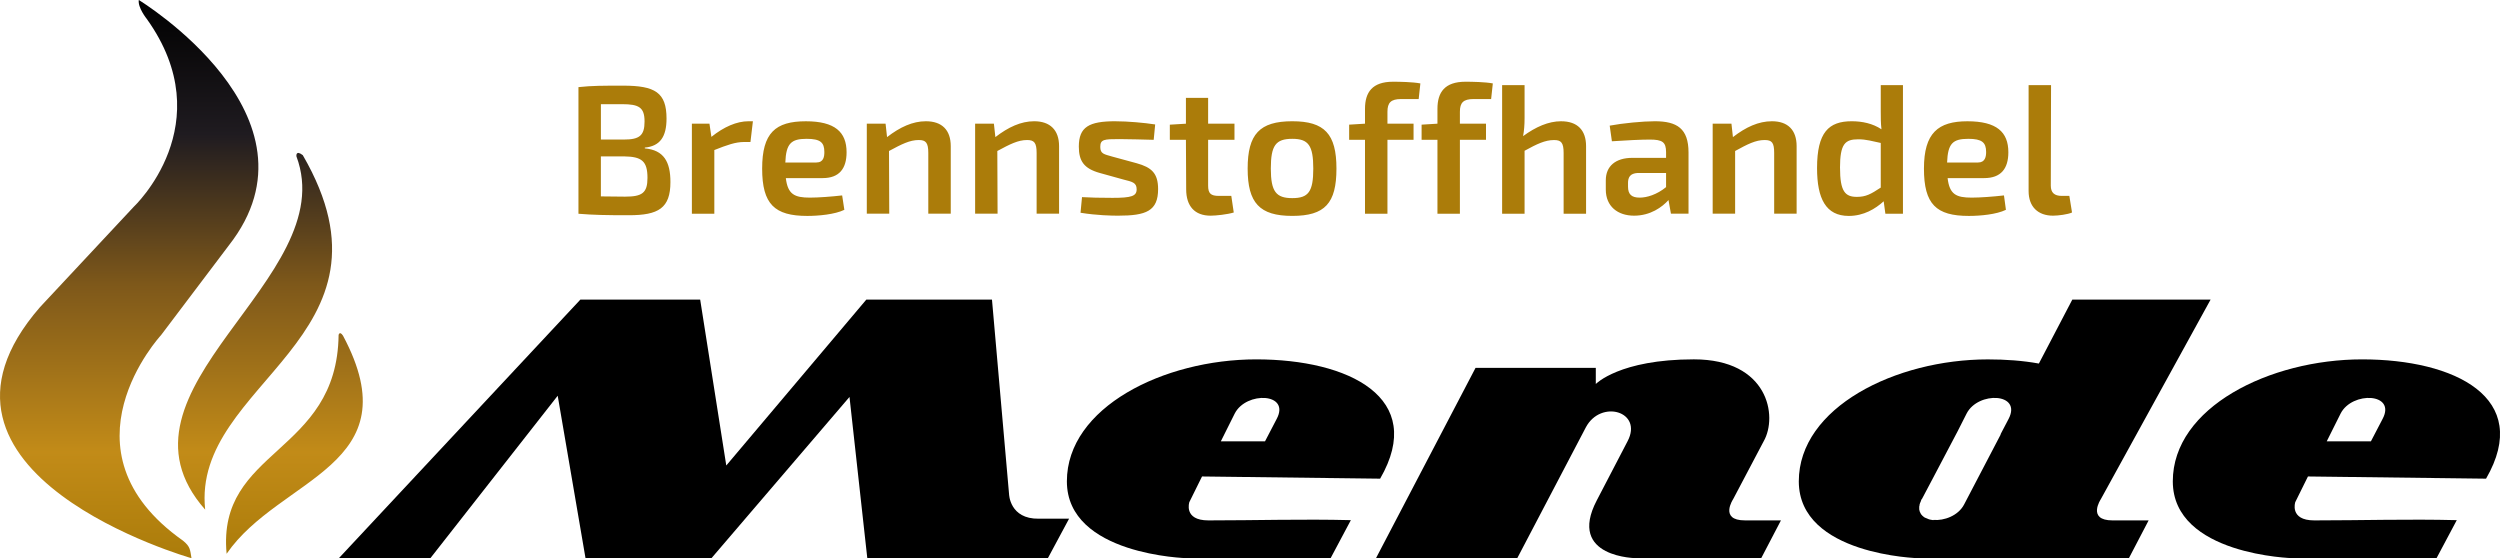 <?xml version="1.0" encoding="UTF-8"?>
<svg id="Ebene_2" data-name="Ebene 2" xmlns="http://www.w3.org/2000/svg" xmlns:xlink="http://www.w3.org/1999/xlink" viewBox="0 0 1000 223.28">
  <defs>
    <linearGradient id="Unbenannter_Verlauf_41" data-name="Unbenannter Verlauf 41" x1="72.56" y1="223.28" x2="72.56" y2="0" gradientUnits="userSpaceOnUse">
      <stop offset="0" stop-color="#ab7c0a"/>
      <stop offset=".19" stop-color="#c28b18"/>
      <stop offset=".49" stop-color="#7e581a"/>
      <stop offset=".76" stop-color="#1f1b20"/>
      <stop offset="1" stop-color="#000"/>
    </linearGradient>
  </defs>
  <g id="Ebene_1-2" data-name="Ebene 1">
    <g>
      <path d="M90.65,221.52c-4-42.16,44.21-39.62,44.79-87.54,0,0,.39-1.76,1.76.29,27.91,52.31-25.37,56.41-46.55,87.24h0ZM82.07,203.86c-42.55-48.21,54.94-92.12,36.5-141.31,0,0-.39-2.73,2.54-.49,42.45,73.19-44.5,90.76-39.04,141.8h0ZM76.6,223.28S-42.07,189.61,16,122.86l37.47-40.11s35.33-33.08,5.27-75.14c0,0-3.71-4.59-3.22-7.61,0,0,76.51,46.55,36.01,98.17l-27.13,35.91s-42.55,45.96,8.78,82.17c3.03,2.44,2.83,3.71,3.42,7.03h0Z" fill="url(#Unbenannter_Verlauf_41)" fill-rule="evenodd"/>
      <path d="M135.54,223.28l96.61-103.44h47.92l10.44,66.36,56.02-66.36h50.26l6.83,77.78s.2,10.05,11.91,9.86h12.1l-8.49,15.81h-72.22l-7.12-64.51-55.23,64.51h-50.36l-11.13-64.99-50.94,64.99h-36.6Z" fill-rule="evenodd"/>
      <path d="M540.34,208.06l-8.1,15.22h-57.38s-48.11-1.17-48.11-30.74,38.74-48.79,75.73-48.79,68.31,15.32,49.57,47.72l-71.24-.88-5.07,10.25s-2.44,7.32,7.61,7.32c19.32,0,37.47-.59,56.99-.1h0ZM505.99,176.54h-17.66l5.56-11.13c4.59-8.98,22.35-8.29,16.79,2.15l-4.68,8.98Z" fill-rule="evenodd"/>
      <path d="M550.39,223.28l39.82-76.12h48.11v6.44s9.47-9.86,39.23-9.86,33.67,22.74,27.91,32.79l-12.2,23.13s-5.66,8.49,4.68,8.49h14.44l-7.9,15.13h-49.67s-28.2,0-16.1-23.13l12.3-23.62c6.34-12-10.73-16.88-16.69-5.56l-27.42,52.31h-56.5Z" fill-rule="evenodd"/>
      <path d="M828.91,119.84h55.33l-43.91,79.83s-5.66,8.49,4.68,8.49h14.44l-7.9,15.13h-84.02s-48.01-1.17-48.01-30.74,38.74-48.79,75.63-48.79c7.12,0,13.96.49,20.4,1.66l13.37-25.57ZM800.22,173.71l3.22-6.15c5.46-10.44-12.2-11.13-16.79-2.15l-3.61,7.12-9.76,18.54h0l-4.49,8.49-.2.2-.1.29h0l-.1.2v.1l-.1.29-.1.1-.1.39-.1.1v.2l-.1.1v.2l-.1.2v.49l-.1.1v.88h0v.29h0v.2l.1.1v.39l.1.1h0v.2h0l.1.1v.1l.1.1h0v.1l.1.1v.1l.1.1v.1l.1.1v.1l.1.1h.1v.1h0l.1.1.1.1h0l.1.1v.1h.1v.1h.1l.1.1.1.1h.1v.1l.1.1h.1l.1.1.1.1h.1l.1.1h.1l.1.1h.2v.1h.2l.2.1h0c.78.39,1.56.59,2.54.68v-.1c4.29.39,9.95-1.66,12.3-6.15l14.64-28.01h0" fill-rule="evenodd"/>
      <path d="M982.71,208.06l-8.1,15.22h-57.38s-48.11-1.17-48.11-30.74,38.74-48.79,75.73-48.79,68.31,15.32,49.57,47.72l-71.24-.88-5.07,10.25s-2.44,7.32,7.61,7.32c19.32,0,37.47-.59,56.99-.1h0ZM948.35,176.54h-17.66l5.56-11.13c4.59-8.98,22.35-8.29,16.79,2.15l-4.68,8.98Z" fill-rule="evenodd"/>
      <path d="M257.92,59.04c6.15-.59,8.69-4.39,8.69-11.61,0-10.44-4.59-13.17-17.37-13.17-8,0-12.49,0-17.86.59v50.65c6.05.49,10.93.59,20.2.59,11.81,0,16.59-2.83,16.59-13.27,0-8.1-2.63-12.78-10.25-13.47v-.29ZM248.84,41.67c6.73,0,8.98,1.27,8.98,6.93s-2.05,7.22-8.29,7.22h-9.17v-14.15h8.49ZM240.35,78.56v-16h9.37c6.93.1,9.27,1.85,9.27,8.59,0,6.05-2.15,7.51-8.98,7.51l-9.66-.1ZM301.15,48.5h-1.76c-4.68,0-9.86,2.24-14.83,6.25l-.78-5.27h-7.03v36.01h8.98v-25.47c5.17-2.05,8.49-3.22,11.91-3.22h2.54l.98-8.29ZM323.99,79.05c-6.15,0-8.88-1.27-9.66-7.81h14.74c6.64,0,9.56-3.81,9.56-10.34,0-8.1-4.68-12.39-16.3-12.39-12.2,0-17.47,4.68-17.47,18.93s4.98,18.93,18.05,18.93c4.49,0,11.03-.59,14.83-2.44l-.88-5.76c-4.29.49-9.47.88-12.88.88h0ZM322.62,55.53c5.56,0,7.12,1.46,7.12,5.27,0,1.85-.29,4.2-3.22,4.2h-12.39c.29-7.61,2.34-9.47,8.49-9.47h0ZM370.34,48.5c-5.27,0-10.34,2.34-15.52,6.34l-.59-5.37h-7.51v36.01h8.98l-.1-25.08c5.07-2.73,8.29-4.39,11.91-4.39,2.83,0,3.81,1.07,3.81,5.17v24.3h8.98v-27.03c0-6.44-3.51-9.95-9.95-9.95h0ZM413.67,48.5c-5.27,0-10.34,2.34-15.52,6.34l-.59-5.37h-7.51v36.01h8.98l-.1-25.08c5.07-2.73,8.29-4.39,11.91-4.39,2.83,0,3.81,1.07,3.81,5.17v24.3h8.98v-27.03c0-6.44-3.61-9.95-9.95-9.95h0ZM446.17,48.5c-10.54,0-14.64,2.24-14.64,10.15,0,5.76,2.05,8.78,8.39,10.54l9.47,2.63c3.42.88,5.27,1.17,5.27,3.9s-2.05,3.42-9.66,3.42c-4.59,0-9.37-.1-12.2-.29l-.59,6.25c6.54,1.07,12.59,1.17,15.03,1.17,11.22,0,16-1.85,16-10.64,0-6.34-2.63-8.69-8.59-10.34l-9.66-2.63c-3.32-.98-4.88-1.07-4.88-3.9,0-3.03,1.56-3.12,7.61-3.12,4.59,0,9.17.2,13.76.29l.59-6.15c-4.39-.68-10.93-1.27-15.91-1.27h0ZM483.25,55.92h10.54v-6.44h-10.54v-10.34h-8.88v10.34l-6.44.39v6.05h6.44l.1,19.81c0,6.73,3.42,10.54,9.76,10.54,2.15,0,6.73-.49,9.27-1.27l-.98-6.64h-4.98c-3.22,0-4.29-.98-4.29-4.1v-18.35ZM516.92,48.5c-13.08,0-17.86,5.17-17.86,18.93s4.78,18.93,17.86,18.93,17.66-5.07,17.66-18.93-4.78-18.93-17.66-18.93h0ZM516.92,55.53c6.44,0,8.39,2.63,8.39,11.91s-1.95,11.81-8.39,11.81-8.59-2.54-8.59-11.81,1.95-11.91,8.59-11.91h0ZM567.47,39.62l.68-6.25c-3.03-.59-8.39-.68-10.93-.68-8.29,0-11.22,4.2-11.22,10.83v5.95l-6.34.39v6.05h6.34v29.57h8.98v-29.57h10.44v-6.44h-10.44v-4.78c0-3.61,1.37-5.07,5.46-5.07h7.03ZM596.45,39.62l.68-6.25c-3.03-.59-8.39-.68-10.93-.68-8.29,0-11.22,4.2-11.22,10.83v5.95l-6.34.39v6.05h6.34v29.57h8.98v-29.57h10.44v-6.44h-10.44v-4.78c0-3.61,1.37-5.07,5.46-5.07h7.03ZM624.46,48.5c-5.07,0-10.15,2.24-15.22,5.95.39-2.05.59-4.49.59-7.22v-13.17h-8.98v51.43h8.98v-25.18c4.98-2.73,8.2-4.29,11.81-4.29,2.83,0,3.81,1.07,3.81,5.17v24.3h8.98v-27.03c0-6.44-3.51-9.95-9.95-9.95h0ZM661.93,48.5c-4.78,0-12.88.78-18.05,1.76l.88,6.25c5.66-.39,11.81-.68,15.13-.68,5.07,0,6.54.98,6.54,5.07v2.24h-13.47c-6.73,0-10.64,3.32-10.64,8.98v3.71c0,6.73,4.78,10.44,11.32,10.44s11.22-3.42,13.76-6.25l.98,5.46h7.03v-24.49c0-9.56-4.59-12.49-13.47-12.49h0ZM651.2,73.29c0-2.44.88-3.9,3.81-4.1h11.42v5.66c-3.71,3.03-7.71,4.2-10.54,4.2-3.22,0-4.68-1.27-4.68-4.39v-1.37ZM708.78,48.5c-5.37,0-10.44,2.34-15.61,6.34l-.59-5.37h-7.51v36.01h8.98v-25.08c4.98-2.73,8.2-4.39,11.81-4.39,2.93,0,3.81,1.07,3.81,5.17v24.3h8.98v-27.03c0-6.44-3.51-9.95-9.86-9.95h0ZM761.18,34.06h-8.88v10.34c0,2.54,0,4.98.29,7.32-3.51-2.34-7.71-3.22-11.91-3.22-9.17,0-13.86,4.39-13.86,18.74,0,12.2,3.51,19.13,12.69,19.13,5.95,0,10.64-2.83,13.96-5.86l.68,4.98h7.03v-51.43ZM736,67.14c0-9.66,2.05-11.42,7.32-11.42,3.22,0,5.66.78,8.98,1.46v17.86c-4,2.63-5.95,3.71-9.56,3.71-4.68,0-6.73-2.15-6.73-11.61h0ZM788.7,79.05c-6.25,0-8.88-1.27-9.66-7.81h14.64c6.73,0,9.66-3.81,9.66-10.34,0-8.1-4.68-12.39-16.39-12.39s-17.37,4.68-17.37,18.93,4.88,18.93,17.96,18.93c4.59,0,11.03-.59,14.83-2.44l-.78-5.76c-4.29.49-9.47.88-12.88.88h0ZM787.33,55.53c5.46,0,7.12,1.46,7.12,5.27,0,1.85-.39,4.2-3.22,4.2h-12.39c.29-7.61,2.24-9.47,8.49-9.47h0ZM820.42,34.06h-8.98v42.35c0,6.34,3.81,9.86,9.76,9.86,2.05,0,5.95-.49,7.61-1.27l-1.07-6.64h-3.03c-2.93,0-4.39-1.27-4.39-4.1l.1-40.21Z" fill="#ab7c0a"/>
    </g>
  </g>
</svg>